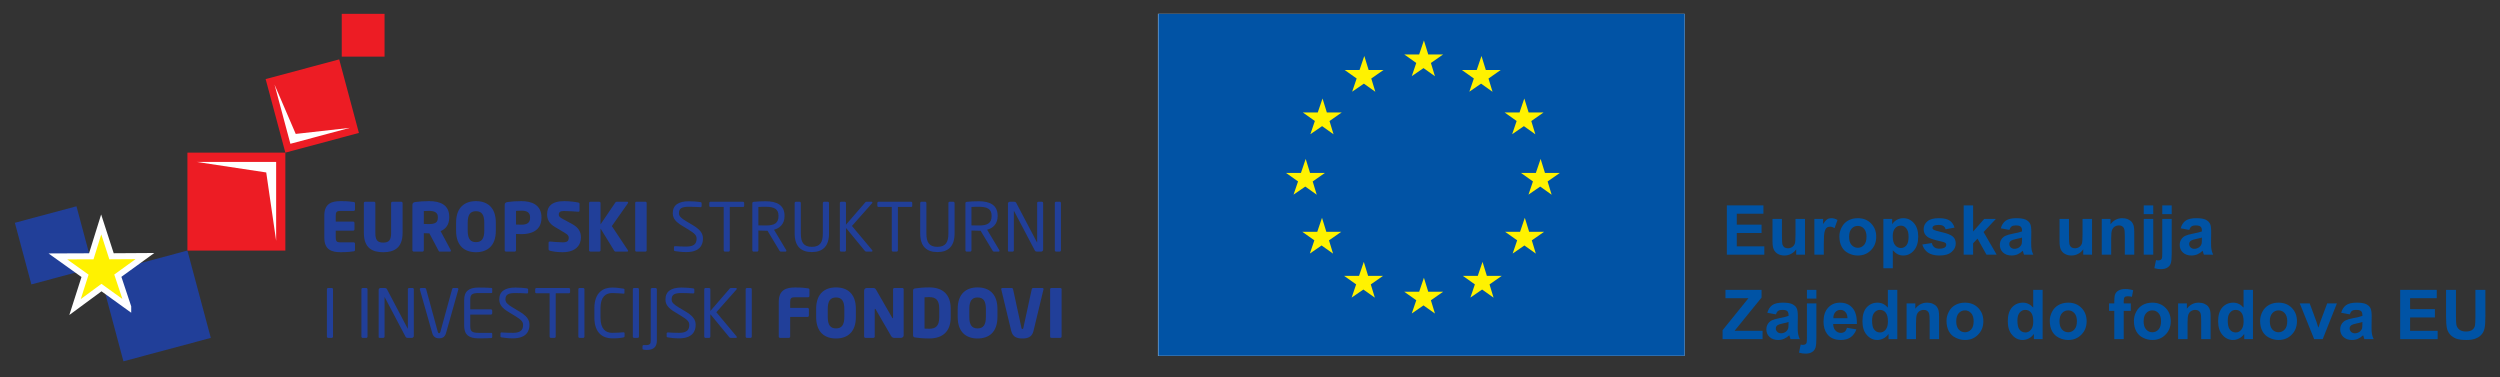 <?xml version="1.0" encoding="UTF-8" standalone="no"?><!DOCTYPE svg PUBLIC "-//W3C//DTD SVG 1.1//EN" "http://www.w3.org/Graphics/SVG/1.1/DTD/svg11.dtd"><svg width="100%" height="100%" viewBox="0 0 530 80" version="1.1" xmlns="http://www.w3.org/2000/svg" xmlns:xlink="http://www.w3.org/1999/xlink" xml:space="preserve" xmlns:serif="http://www.serif.com/" style="fill-rule:evenodd;clip-rule:evenodd;stroke-miterlimit:22.926;"><rect x="0" y="0" width="530" height="80" fill="#333333" stroke="none"/><g id="EU"><rect x="245.484" y="2.934" width="111.663" height="72.495" style="fill:#fff;"/><rect x="245.558" y="2.934" width="111.591" height="72.495" style="fill:#0153a5;"/><path d="M301.782,14.437l-2.487,1.709l0.953,-2.801l-2.552,-1.805l3.167,0l1.007,-2.968l0.917,2.968l3.16,0l-2.595,1.813l0.858,2.813l-2.428,-1.729Z" style="fill:#fff200;fill-rule:nonzero;"/><path d="M301.782,64.745l-2.487,1.71l0.953,-2.802l-2.552,-1.805l3.167,0l1.007,-2.964l0.917,2.964l3.16,0l-2.595,1.814l0.858,2.812l-2.428,-1.729Z" style="fill:#fff200;fill-rule:nonzero;"/><path d="M276.718,39.554l-2.487,1.709l0.954,-2.801l-2.55,-1.805l3.167,0l1.007,-2.966l0.916,2.966l3.16,0l-2.594,1.813l0.857,2.812l-2.43,-1.728Z" style="fill:#fff200;fill-rule:nonzero;"/><path d="M280.284,26.743l-2.486,1.71l0.952,-2.802l-2.55,-1.806l3.165,0l1.009,-2.964l0.917,2.964l3.16,0l-2.595,1.815l0.856,2.812l-2.428,-1.729Z" style="fill:#fff200;fill-rule:nonzero;"/><path d="M289.143,17.73l-2.487,1.709l0.953,-2.801l-2.552,-1.805l3.167,0l1.007,-2.968l0.917,2.968l3.16,0l-2.595,1.813l0.858,2.813l-2.428,-1.729Z" style="fill:#fff200;fill-rule:nonzero;"/><path d="M313.988,17.73l-2.487,1.709l0.954,-2.801l-2.552,-1.805l3.167,0l1.007,-2.968l0.917,2.968l3.161,0l-2.592,1.813l0.853,2.813l-2.428,-1.729Z" style="fill:#fff200;fill-rule:nonzero;"/><path d="M323.064,26.743l-2.486,1.71l0.95,-2.802l-2.548,-1.806l3.163,0l1.009,-2.964l0.92,2.964l3.158,0l-2.594,1.815l0.857,2.812l-2.429,-1.729Z" style="fill:#fff200;fill-rule:nonzero;"/><path d="M280.176,52.04l-2.487,1.711l0.955,-2.801l-2.552,-1.805l3.167,0l1.007,-2.968l0.917,2.968l3.16,0l-2.595,1.811l0.858,2.813l-2.43,-1.729Z" style="fill:#fff200;fill-rule:nonzero;"/><path d="M289.035,61.38l-2.487,1.709l0.953,-2.801l-2.55,-1.805l3.165,0l1.009,-2.966l0.917,2.966l3.159,0l-2.594,1.813l0.856,2.811l-2.428,-1.727Z" style="fill:#fff200;fill-rule:nonzero;"/><path d="M314.206,61.38l-2.485,1.709l0.952,-2.801l-2.552,-1.805l3.167,0l1.007,-2.966l0.918,2.966l3.158,0l-2.592,1.813l0.855,2.811l-2.428,-1.727Z" style="fill:#fff200;fill-rule:nonzero;"/><path d="M323.172,52.04l-2.486,1.711l0.952,-2.801l-2.552,-1.805l3.167,0l1.007,-2.968l0.921,2.968l3.157,0l-2.594,1.811l0.856,2.813l-2.428,-1.729Z" style="fill:#fff200;fill-rule:nonzero;"/><path d="M326.523,39.554l-2.487,1.709l0.949,-2.801l-2.546,-1.805l3.163,0l1.009,-2.966l0.919,2.966l3.158,0l-2.593,1.813l0.852,2.812l-2.424,-1.728Z" style="fill:#fff200;fill-rule:nonzero;"/><g transform="matrix(0.876,0,0,0.876,-15.381,-17.484)"><g transform="matrix(16.667,0,0,16.667,434.254,81.596)"><path d="M0.073,0l0,-0.716l0.531,0l0,0.121l-0.387,0l0,0.159l0.36,0l0,0.121l-0.36,0l0,0.194l0.4,0l0,0.121l-0.544,0Z" style="fill:#0053a5;fill-rule:nonzero;"/></g><g transform="matrix(16.667,0,0,16.667,445.371,81.596)"><path d="M0.413,0l0,-0.078c-0.019,0.028 -0.044,0.05 -0.074,0.066c-0.031,0.016 -0.064,0.024 -0.098,0.024c-0.035,0 -0.066,-0.008 -0.094,-0.023c-0.027,-0.016 -0.047,-0.037 -0.06,-0.065c-0.012,-0.027 -0.018,-0.066 -0.018,-0.114l0,-0.329l0.137,0l0,0.239c0,0.073 0.003,0.117 0.008,0.134c0.005,0.016 0.014,0.029 0.027,0.039c0.014,0.009 0.03,0.014 0.051,0.014c0.023,0 0.044,-0.006 0.063,-0.019c0.019,-0.013 0.031,-0.029 0.038,-0.048c0.007,-0.019 0.01,-0.066 0.01,-0.14l0,-0.219l0.138,0l0,0.519l-0.128,0Z" style="fill:#0053a5;fill-rule:nonzero;"/></g><g transform="matrix(16.667,0,0,16.667,455.551,81.596)"><path d="M0.203,0l-0.137,0l0,-0.519l0.127,0l0,0.074c0.022,-0.035 0.042,-0.058 0.059,-0.069c0.018,-0.011 0.037,-0.016 0.06,-0.016c0.031,0 0.061,0.008 0.09,0.026l-0.043,0.119c-0.023,-0.015 -0.044,-0.022 -0.064,-0.022c-0.019,0 -0.036,0.005 -0.049,0.016c-0.013,0.01 -0.024,0.029 -0.031,0.057c-0.008,0.028 -0.012,0.086 -0.012,0.174l0,0.16Z" style="fill:#0053a5;fill-rule:nonzero;"/></g><g transform="matrix(16.667,0,0,16.667,462.037,81.596)"><path d="M0.04,-0.267c0,-0.045 0.011,-0.089 0.034,-0.132c0.022,-0.043 0.054,-0.075 0.095,-0.098c0.041,-0.022 0.087,-0.033 0.138,-0.033c0.079,0 0.143,0.025 0.193,0.076c0.05,0.051 0.075,0.115 0.075,0.193c0,0.079 -0.025,0.144 -0.076,0.195c-0.05,0.052 -0.114,0.078 -0.191,0.078c-0.047,0 -0.093,-0.011 -0.136,-0.033c-0.043,-0.021 -0.076,-0.052 -0.098,-0.094c-0.023,-0.041 -0.034,-0.092 -0.034,-0.152Zm0.141,0.008c0,0.051 0.012,0.091 0.036,0.118c0.025,0.027 0.055,0.041 0.091,0.041c0.035,0 0.065,-0.014 0.09,-0.041c0.024,-0.027 0.036,-0.067 0.036,-0.119c0,-0.051 -0.012,-0.09 -0.036,-0.117c-0.025,-0.028 -0.055,-0.041 -0.09,-0.041c-0.036,0 -0.066,0.013 -0.091,0.041c-0.024,0.027 -0.036,0.066 -0.036,0.118Z" style="fill:#0053a5;fill-rule:nonzero;"/></g><g transform="matrix(16.667,0,0,16.667,472.218,81.596)"><path d="M0.068,-0.519l0.128,0l0,0.077c0.016,-0.026 0.039,-0.048 0.067,-0.064c0.029,-0.016 0.06,-0.024 0.094,-0.024c0.061,0 0.112,0.023 0.154,0.071c0.042,0.047 0.063,0.112 0.063,0.197c0,0.086 -0.021,0.154 -0.064,0.202c-0.042,0.048 -0.093,0.072 -0.154,0.072c-0.028,0 -0.054,-0.006 -0.077,-0.017c-0.024,-0.012 -0.048,-0.031 -0.074,-0.059l0,0.261l-0.137,0l0,-0.716Zm0.136,0.251c0,0.058 0.011,0.101 0.034,0.129c0.023,0.028 0.052,0.042 0.085,0.042c0.032,0 0.058,-0.013 0.079,-0.038c0.022,-0.026 0.032,-0.068 0.032,-0.126c0,-0.055 -0.011,-0.095 -0.033,-0.121c-0.021,-0.027 -0.048,-0.04 -0.081,-0.04c-0.033,0 -0.061,0.013 -0.083,0.039c-0.022,0.026 -0.033,0.064 -0.033,0.115Z" style="fill:#0053a5;fill-rule:nonzero;"/></g><g transform="matrix(16.667,0,0,16.667,482.399,81.596)"><path d="M0.023,-0.148l0.138,-0.021c0.006,0.027 0.018,0.047 0.036,0.061c0.018,0.014 0.043,0.021 0.075,0.021c0.035,0 0.062,-0.007 0.08,-0.02c0.012,-0.009 0.018,-0.021 0.018,-0.037c0,-0.01 -0.003,-0.019 -0.01,-0.025c-0.006,-0.007 -0.022,-0.013 -0.046,-0.019c-0.11,-0.024 -0.18,-0.046 -0.21,-0.066c-0.041,-0.028 -0.062,-0.067 -0.062,-0.117c0,-0.045 0.018,-0.083 0.054,-0.113c0.035,-0.031 0.09,-0.046 0.165,-0.046c0.071,0 0.123,0.011 0.158,0.034c0.034,0.024 0.058,0.058 0.071,0.103l-0.129,0.024c-0.006,-0.02 -0.016,-0.036 -0.032,-0.047c-0.015,-0.01 -0.037,-0.016 -0.066,-0.016c-0.036,0 -0.062,0.005 -0.077,0.015c-0.011,0.008 -0.016,0.017 -0.016,0.028c0,0.01 0.004,0.018 0.014,0.025c0.012,0.009 0.055,0.022 0.128,0.039c0.073,0.016 0.124,0.037 0.153,0.061c0.028,0.024 0.043,0.058 0.043,0.102c0,0.047 -0.02,0.088 -0.06,0.122c-0.039,0.035 -0.098,0.052 -0.176,0.052c-0.071,0 -0.127,-0.015 -0.168,-0.043c-0.041,-0.029 -0.068,-0.068 -0.081,-0.117Z" style="fill:#0053a5;fill-rule:nonzero;"/></g><g transform="matrix(16.667,0,0,16.667,491.668,81.596)"><path d="M0.067,0l0,-0.716l0.137,0l0,0.38l0.161,-0.183l0.169,0l-0.178,0.19l0.19,0.329l-0.148,0l-0.13,-0.233l-0.064,0.067l0,0.166l-0.137,0Z" style="fill:#0053a5;fill-rule:nonzero;"/></g><g transform="matrix(16.667,0,0,16.667,500.937,81.596)"><path d="M0.174,-0.36l-0.124,-0.023c0.014,-0.05 0.038,-0.087 0.072,-0.111c0.034,-0.024 0.085,-0.036 0.152,-0.036c0.062,0 0.107,0.007 0.137,0.021c0.03,0.015 0.051,0.033 0.063,0.056c0.013,0.022 0.019,0.063 0.019,0.122l-0.002,0.161c0,0.045 0.002,0.079 0.007,0.1c0.004,0.022 0.012,0.045 0.024,0.07l-0.135,0c-0.004,-0.009 -0.008,-0.023 -0.013,-0.041c-0.003,-0.008 -0.004,-0.013 -0.005,-0.016c-0.024,0.023 -0.049,0.04 -0.076,0.052c-0.026,0.011 -0.055,0.017 -0.085,0.017c-0.053,0 -0.095,-0.015 -0.126,-0.044c-0.031,-0.029 -0.046,-0.065 -0.046,-0.11c0,-0.029 0.007,-0.055 0.021,-0.078c0.014,-0.023 0.033,-0.04 0.058,-0.053c0.026,-0.012 0.062,-0.023 0.11,-0.032c0.064,-0.012 0.108,-0.023 0.133,-0.033l0,-0.014c0,-0.026 -0.007,-0.045 -0.02,-0.056c-0.013,-0.012 -0.037,-0.017 -0.073,-0.017c-0.025,0 -0.044,0.005 -0.057,0.014c-0.014,0.01 -0.025,0.027 -0.034,0.051Zm0.184,0.111c-0.018,0.006 -0.045,0.013 -0.084,0.021c-0.038,0.008 -0.063,0.016 -0.074,0.024c-0.018,0.013 -0.027,0.029 -0.027,0.048c0,0.019 0.007,0.036 0.021,0.05c0.015,0.014 0.033,0.021 0.055,0.021c0.025,0 0.048,-0.008 0.071,-0.024c0.016,-0.013 0.027,-0.028 0.033,-0.046c0.003,-0.012 0.005,-0.034 0.005,-0.067l0,-0.027Z" style="fill:#0053a5;fill-rule:nonzero;"/></g><g transform="matrix(16.667,0,0,16.667,514.837,81.596)"><path d="M0.413,0l0,-0.078c-0.019,0.028 -0.044,0.05 -0.074,0.066c-0.031,0.016 -0.064,0.024 -0.098,0.024c-0.035,0 -0.066,-0.008 -0.094,-0.023c-0.027,-0.016 -0.047,-0.037 -0.06,-0.065c-0.012,-0.027 -0.018,-0.066 -0.018,-0.114l0,-0.329l0.137,0l0,0.239c0,0.073 0.003,0.117 0.008,0.134c0.005,0.016 0.014,0.029 0.027,0.039c0.014,0.009 0.03,0.014 0.051,0.014c0.023,0 0.044,-0.006 0.063,-0.019c0.019,-0.013 0.031,-0.029 0.038,-0.048c0.007,-0.019 0.01,-0.066 0.01,-0.14l0,-0.219l0.138,0l0,0.519l-0.128,0Z" style="fill:#0053a5;fill-rule:nonzero;"/></g><g transform="matrix(16.667,0,0,16.667,525.017,81.596)"><path d="M0.543,0l-0.137,0l0,-0.265c0,-0.056 -0.003,-0.092 -0.009,-0.108c-0.005,-0.017 -0.015,-0.03 -0.028,-0.039c-0.013,-0.009 -0.029,-0.013 -0.048,-0.013c-0.023,0 -0.045,0.006 -0.064,0.019c-0.019,0.013 -0.031,0.031 -0.038,0.052c-0.007,0.021 -0.011,0.061 -0.011,0.119l0,0.235l-0.137,0l0,-0.519l0.127,0l0,0.077c0.045,-0.059 0.102,-0.088 0.171,-0.088c0.03,0 0.058,0.005 0.083,0.016c0.025,0.011 0.044,0.025 0.057,0.042c0.013,0.017 0.022,0.036 0.027,0.057c0.005,0.022 0.007,0.053 0.007,0.093l0,0.322Z" style="fill:#0053a5;fill-rule:nonzero;"/></g><g transform="matrix(16.667,0,0,16.667,535.198,81.596)"><path d="M0.07,-0.589l0,-0.127l0.138,0l0,0.127l-0.138,0Zm0,0.589l0,-0.519l0.138,0l0,0.519l-0.138,0Zm0.269,-0.589l0,-0.127l0.137,0l0,0.127l-0.137,0Zm0.137,0.07l0,0.503c0,0.066 -0.004,0.113 -0.013,0.14c-0.008,0.027 -0.025,0.048 -0.05,0.063c-0.024,0.016 -0.056,0.023 -0.094,0.023c-0.013,0 -0.028,-0.001 -0.044,-0.003c-0.016,-0.003 -0.033,-0.006 -0.051,-0.011l0.024,-0.117c0.007,0.001 0.013,0.002 0.018,0.003c0.006,0.001 0.011,0.001 0.016,0.001c0.014,0 0.026,-0.003 0.035,-0.009c0.009,-0.006 0.015,-0.013 0.017,-0.022c0.003,-0.008 0.005,-0.034 0.005,-0.076l0,-0.495l0.137,0Z" style="fill:#0053a5;fill-rule:nonzero;"/></g><g transform="matrix(16.667,0,0,16.667,544.467,81.596)"><path d="M0.174,-0.36l-0.124,-0.023c0.014,-0.05 0.038,-0.087 0.072,-0.111c0.034,-0.024 0.085,-0.036 0.152,-0.036c0.062,0 0.107,0.007 0.137,0.021c0.03,0.015 0.051,0.033 0.063,0.056c0.013,0.022 0.019,0.063 0.019,0.122l-0.002,0.161c0,0.045 0.002,0.079 0.007,0.1c0.004,0.022 0.012,0.045 0.024,0.07l-0.135,0c-0.004,-0.009 -0.008,-0.023 -0.013,-0.041c-0.003,-0.008 -0.004,-0.013 -0.005,-0.016c-0.024,0.023 -0.049,0.04 -0.076,0.052c-0.026,0.011 -0.055,0.017 -0.085,0.017c-0.053,0 -0.095,-0.015 -0.126,-0.044c-0.031,-0.029 -0.046,-0.065 -0.046,-0.11c0,-0.029 0.007,-0.055 0.021,-0.078c0.014,-0.023 0.033,-0.04 0.058,-0.053c0.026,-0.012 0.062,-0.023 0.11,-0.032c0.064,-0.012 0.108,-0.023 0.133,-0.033l0,-0.014c0,-0.026 -0.007,-0.045 -0.02,-0.056c-0.013,-0.012 -0.037,-0.017 -0.073,-0.017c-0.025,0 -0.044,0.005 -0.057,0.014c-0.014,0.01 -0.025,0.027 -0.034,0.051Zm0.184,0.111c-0.018,0.006 -0.045,0.013 -0.084,0.021c-0.038,0.008 -0.063,0.016 -0.074,0.024c-0.018,0.013 -0.027,0.029 -0.027,0.048c0,0.019 0.007,0.036 0.021,0.05c0.015,0.014 0.033,0.021 0.055,0.021c0.025,0 0.048,-0.008 0.071,-0.024c0.016,-0.013 0.027,-0.028 0.033,-0.046c0.003,-0.012 0.005,-0.034 0.005,-0.067l0,-0.027Z" style="fill:#0053a5;fill-rule:nonzero;"/></g><g transform="matrix(16.667,0,0,16.667,434.254,102.038)"><path d="M0.011,0l0,-0.13l0.376,-0.465l-0.334,0l0,-0.121l0.524,0l0,0.112l-0.392,0.483l0.407,0l0,0.121l-0.581,0Z" style="fill:#0053a5;fill-rule:nonzero;"/></g><g transform="matrix(16.667,0,0,16.667,444.435,102.038)"><path d="M0.174,-0.36l-0.124,-0.023c0.014,-0.05 0.038,-0.087 0.072,-0.111c0.034,-0.024 0.085,-0.036 0.152,-0.036c0.062,0 0.107,0.007 0.137,0.021c0.03,0.015 0.051,0.033 0.063,0.056c0.013,0.022 0.019,0.063 0.019,0.122l-0.002,0.161c0,0.045 0.002,0.079 0.007,0.1c0.004,0.022 0.012,0.045 0.024,0.07l-0.135,0c-0.004,-0.009 -0.008,-0.023 -0.013,-0.041c-0.003,-0.008 -0.004,-0.013 -0.005,-0.016c-0.024,0.023 -0.049,0.04 -0.076,0.052c-0.026,0.011 -0.055,0.017 -0.085,0.017c-0.053,0 -0.095,-0.015 -0.126,-0.044c-0.031,-0.029 -0.046,-0.065 -0.046,-0.11c0,-0.029 0.007,-0.055 0.021,-0.078c0.014,-0.023 0.033,-0.04 0.058,-0.053c0.026,-0.012 0.062,-0.023 0.11,-0.032c0.064,-0.012 0.108,-0.023 0.133,-0.033l0,-0.014c0,-0.026 -0.007,-0.045 -0.02,-0.056c-0.013,-0.012 -0.037,-0.017 -0.073,-0.017c-0.025,0 -0.044,0.005 -0.057,0.014c-0.014,0.01 -0.025,0.027 -0.034,0.051Zm0.184,0.111c-0.018,0.006 -0.045,0.013 -0.084,0.021c-0.038,0.008 -0.063,0.016 -0.074,0.024c-0.018,0.013 -0.027,0.029 -0.027,0.048c0,0.019 0.007,0.036 0.021,0.05c0.015,0.014 0.033,0.021 0.055,0.021c0.025,0 0.048,-0.008 0.071,-0.024c0.016,-0.013 0.027,-0.028 0.033,-0.046c0.003,-0.012 0.005,-0.034 0.005,-0.067l0,-0.027Z" style="fill:#0053a5;fill-rule:nonzero;"/></g><g transform="matrix(16.667,0,0,16.667,453.704,102.038)"><path d="M0.069,-0.589l0,-0.127l0.137,0l0,0.127l-0.137,0Zm0.137,0.07l0,0.503c0,0.066 -0.004,0.113 -0.013,0.14c-0.009,0.027 -0.025,0.048 -0.05,0.063c-0.024,0.016 -0.056,0.023 -0.094,0.023c-0.013,0 -0.028,-0.001 -0.044,-0.003c-0.016,-0.003 -0.033,-0.006 -0.051,-0.011l0.024,-0.117c0.007,0.001 0.013,0.002 0.018,0.003c0.006,0.001 0.011,0.001 0.016,0.001c0.014,0 0.026,-0.003 0.035,-0.009c0.009,-0.006 0.015,-0.013 0.017,-0.022c0.003,-0.008 0.005,-0.034 0.005,-0.076l0,-0.495l0.137,0Z" style="fill:#0053a5;fill-rule:nonzero;"/></g><g transform="matrix(16.667,0,0,16.667,458.335,102.038)"><path d="M0.372,-0.165l0.137,0.023c-0.018,0.05 -0.046,0.088 -0.083,0.114c-0.038,0.027 -0.086,0.04 -0.143,0.04c-0.09,0 -0.157,-0.03 -0.2,-0.089c-0.034,-0.047 -0.051,-0.106 -0.051,-0.178c0,-0.086 0.022,-0.154 0.067,-0.202c0.045,-0.049 0.102,-0.073 0.171,-0.073c0.077,0 0.138,0.025 0.182,0.076c0.045,0.051 0.066,0.129 0.064,0.234l-0.344,0c0.001,0.041 0.012,0.073 0.034,0.095c0.021,0.023 0.047,0.034 0.079,0.034c0.021,0 0.039,-0.006 0.054,-0.017c0.015,-0.012 0.026,-0.031 0.033,-0.057Zm0.008,-0.139c-0.001,-0.039 -0.011,-0.07 -0.031,-0.09c-0.019,-0.021 -0.043,-0.031 -0.071,-0.031c-0.03,0 -0.055,0.011 -0.074,0.032c-0.02,0.022 -0.03,0.052 -0.029,0.089l0.205,0Z" style="fill:#0053a5;fill-rule:nonzero;"/></g><g transform="matrix(16.667,0,0,16.667,467.604,102.038)"><path d="M0.547,0l-0.127,0l0,-0.076c-0.021,0.029 -0.046,0.052 -0.075,0.066c-0.029,0.014 -0.058,0.022 -0.087,0.022c-0.06,0 -0.111,-0.024 -0.153,-0.072c-0.043,-0.048 -0.064,-0.115 -0.064,-0.201c0,-0.088 0.021,-0.155 0.062,-0.201c0.041,-0.045 0.094,-0.068 0.157,-0.068c0.058,0 0.108,0.024 0.15,0.072l0,-0.258l0.137,0l0,0.716Zm-0.366,-0.271c0,0.056 0.008,0.096 0.023,0.121c0.022,0.035 0.053,0.053 0.093,0.053c0.031,0 0.058,-0.013 0.08,-0.04c0.023,-0.027 0.034,-0.067 0.034,-0.12c0,-0.06 -0.011,-0.103 -0.033,-0.129c-0.021,-0.026 -0.049,-0.039 -0.082,-0.039c-0.033,0 -0.06,0.013 -0.082,0.039c-0.022,0.025 -0.033,0.064 -0.033,0.115Z" style="fill:#0053a5;fill-rule:nonzero;"/></g><g transform="matrix(16.667,0,0,16.667,477.784,102.038)"><path d="M0.543,0l-0.137,0l0,-0.265c0,-0.056 -0.003,-0.092 -0.009,-0.108c-0.005,-0.017 -0.015,-0.03 -0.028,-0.039c-0.013,-0.009 -0.029,-0.013 -0.048,-0.013c-0.023,0 -0.045,0.006 -0.064,0.019c-0.019,0.013 -0.031,0.031 -0.038,0.052c-0.007,0.021 -0.011,0.061 -0.011,0.119l0,0.235l-0.137,0l0,-0.519l0.127,0l0,0.077c0.045,-0.059 0.102,-0.088 0.171,-0.088c0.03,0 0.058,0.005 0.083,0.016c0.025,0.011 0.044,0.025 0.057,0.042c0.013,0.017 0.022,0.036 0.027,0.057c0.005,0.022 0.007,0.053 0.007,0.093l0,0.322Z" style="fill:#0053a5;fill-rule:nonzero;"/></g><g transform="matrix(16.667,0,0,16.667,487.965,102.038)"><path d="M0.04,-0.267c0,-0.045 0.011,-0.089 0.034,-0.132c0.022,-0.043 0.054,-0.075 0.095,-0.098c0.041,-0.022 0.087,-0.033 0.138,-0.033c0.079,0 0.143,0.025 0.193,0.076c0.05,0.051 0.075,0.115 0.075,0.193c0,0.079 -0.025,0.144 -0.076,0.195c-0.05,0.052 -0.114,0.078 -0.191,0.078c-0.047,0 -0.093,-0.011 -0.136,-0.033c-0.043,-0.021 -0.076,-0.052 -0.098,-0.094c-0.023,-0.041 -0.034,-0.092 -0.034,-0.152Zm0.141,0.008c0,0.051 0.012,0.091 0.036,0.118c0.025,0.027 0.055,0.041 0.091,0.041c0.035,0 0.065,-0.014 0.09,-0.041c0.024,-0.027 0.036,-0.067 0.036,-0.119c0,-0.051 -0.012,-0.09 -0.036,-0.117c-0.025,-0.028 -0.055,-0.041 -0.09,-0.041c-0.036,0 -0.066,0.013 -0.091,0.041c-0.024,0.027 -0.036,0.066 -0.036,0.118Z" style="fill:#0053a5;fill-rule:nonzero;"/></g><g transform="matrix(16.667,0,0,16.667,502.776,102.038)"><path d="M0.547,0l-0.127,0l0,-0.076c-0.021,0.029 -0.046,0.052 -0.075,0.066c-0.029,0.014 -0.058,0.022 -0.087,0.022c-0.06,0 -0.111,-0.024 -0.153,-0.072c-0.043,-0.048 -0.064,-0.115 -0.064,-0.201c0,-0.088 0.021,-0.155 0.062,-0.201c0.041,-0.045 0.094,-0.068 0.157,-0.068c0.058,0 0.108,0.024 0.15,0.072l0,-0.258l0.137,0l0,0.716Zm-0.366,-0.271c0,0.056 0.008,0.096 0.023,0.121c0.022,0.035 0.053,0.053 0.093,0.053c0.031,0 0.058,-0.013 0.08,-0.04c0.023,-0.027 0.034,-0.067 0.034,-0.12c0,-0.06 -0.011,-0.103 -0.033,-0.129c-0.021,-0.026 -0.049,-0.039 -0.082,-0.039c-0.033,0 -0.06,0.013 -0.082,0.039c-0.022,0.025 -0.033,0.064 -0.033,0.115Z" style="fill:#0053a5;fill-rule:nonzero;"/></g><g transform="matrix(16.667,0,0,16.667,512.957,102.038)"><path d="M0.04,-0.267c0,-0.045 0.011,-0.089 0.034,-0.132c0.022,-0.043 0.054,-0.075 0.095,-0.098c0.041,-0.022 0.087,-0.033 0.138,-0.033c0.079,0 0.143,0.025 0.193,0.076c0.05,0.051 0.075,0.115 0.075,0.193c0,0.079 -0.025,0.144 -0.076,0.195c-0.05,0.052 -0.114,0.078 -0.191,0.078c-0.047,0 -0.093,-0.011 -0.136,-0.033c-0.043,-0.021 -0.076,-0.052 -0.098,-0.094c-0.023,-0.041 -0.034,-0.092 -0.034,-0.152Zm0.141,0.008c0,0.051 0.012,0.091 0.036,0.118c0.025,0.027 0.055,0.041 0.091,0.041c0.035,0 0.065,-0.014 0.09,-0.041c0.024,-0.027 0.036,-0.067 0.036,-0.119c0,-0.051 -0.012,-0.09 -0.036,-0.117c-0.025,-0.028 -0.055,-0.041 -0.09,-0.041c-0.036,0 -0.066,0.013 -0.091,0.041c-0.024,0.027 -0.036,0.066 -0.036,0.118Z" style="fill:#0053a5;fill-rule:nonzero;"/></g><g transform="matrix(16.667,0,0,16.667,527.768,102.038)"><path d="M0.012,-0.519l0.076,0l0,-0.039c0,-0.043 0.005,-0.076 0.014,-0.097c0.009,-0.022 0.026,-0.039 0.051,-0.053c0.025,-0.013 0.056,-0.02 0.095,-0.02c0.039,0 0.077,0.006 0.114,0.018l-0.018,0.095c-0.022,-0.005 -0.043,-0.008 -0.063,-0.008c-0.02,0 -0.034,0.005 -0.043,0.014c-0.009,0.01 -0.013,0.027 -0.013,0.054l0,0.036l0.103,0l0,0.108l-0.103,0l0,0.411l-0.137,0l0,-0.411l-0.076,0l0,-0.108Z" style="fill:#0053a5;fill-rule:nonzero;"/></g><g transform="matrix(16.667,0,0,16.667,533.318,102.038)"><path d="M0.04,-0.267c0,-0.045 0.011,-0.089 0.034,-0.132c0.022,-0.043 0.054,-0.075 0.095,-0.098c0.041,-0.022 0.087,-0.033 0.138,-0.033c0.079,0 0.143,0.025 0.193,0.076c0.05,0.051 0.075,0.115 0.075,0.193c0,0.079 -0.025,0.144 -0.076,0.195c-0.05,0.052 -0.114,0.078 -0.191,0.078c-0.047,0 -0.093,-0.011 -0.136,-0.033c-0.043,-0.021 -0.076,-0.052 -0.098,-0.094c-0.023,-0.041 -0.034,-0.092 -0.034,-0.152Zm0.141,0.008c0,0.051 0.012,0.091 0.036,0.118c0.025,0.027 0.055,0.041 0.091,0.041c0.035,0 0.065,-0.014 0.09,-0.041c0.024,-0.027 0.036,-0.067 0.036,-0.119c0,-0.051 -0.012,-0.09 -0.036,-0.117c-0.025,-0.028 -0.055,-0.041 -0.09,-0.041c-0.036,0 -0.066,0.013 -0.091,0.041c-0.024,0.027 -0.036,0.066 -0.036,0.118Z" style="fill:#0053a5;fill-rule:nonzero;"/></g><g transform="matrix(16.667,0,0,16.667,543.499,102.038)"><path d="M0.543,0l-0.137,0l0,-0.265c0,-0.056 -0.003,-0.092 -0.009,-0.108c-0.005,-0.017 -0.015,-0.03 -0.028,-0.039c-0.013,-0.009 -0.029,-0.013 -0.048,-0.013c-0.023,0 -0.045,0.006 -0.064,0.019c-0.019,0.013 -0.031,0.031 -0.038,0.052c-0.007,0.021 -0.011,0.061 -0.011,0.119l0,0.235l-0.137,0l0,-0.519l0.127,0l0,0.077c0.045,-0.059 0.102,-0.088 0.171,-0.088c0.03,0 0.058,0.005 0.083,0.016c0.025,0.011 0.044,0.025 0.057,0.042c0.013,0.017 0.022,0.036 0.027,0.057c0.005,0.022 0.007,0.053 0.007,0.093l0,0.322Z" style="fill:#0053a5;fill-rule:nonzero;"/></g><g transform="matrix(16.667,0,0,16.667,553.68,102.038)"><path d="M0.547,0l-0.127,0l0,-0.076c-0.021,0.029 -0.046,0.052 -0.075,0.066c-0.029,0.014 -0.058,0.022 -0.087,0.022c-0.06,0 -0.111,-0.024 -0.153,-0.072c-0.043,-0.048 -0.064,-0.115 -0.064,-0.201c0,-0.088 0.021,-0.155 0.062,-0.201c0.041,-0.045 0.094,-0.068 0.157,-0.068c0.058,0 0.108,0.024 0.15,0.072l0,-0.258l0.137,0l0,0.716Zm-0.366,-0.271c0,0.056 0.008,0.096 0.023,0.121c0.022,0.035 0.053,0.053 0.093,0.053c0.031,0 0.058,-0.013 0.08,-0.04c0.023,-0.027 0.034,-0.067 0.034,-0.12c0,-0.06 -0.011,-0.103 -0.033,-0.129c-0.021,-0.026 -0.049,-0.039 -0.082,-0.039c-0.033,0 -0.06,0.013 -0.082,0.039c-0.022,0.025 -0.033,0.064 -0.033,0.115Z" style="fill:#0053a5;fill-rule:nonzero;"/></g><g transform="matrix(16.667,0,0,16.667,563.86,102.038)"><path d="M0.04,-0.267c0,-0.045 0.011,-0.089 0.034,-0.132c0.022,-0.043 0.054,-0.075 0.095,-0.098c0.041,-0.022 0.087,-0.033 0.138,-0.033c0.079,0 0.143,0.025 0.193,0.076c0.05,0.051 0.075,0.115 0.075,0.193c0,0.079 -0.025,0.144 -0.076,0.195c-0.05,0.052 -0.114,0.078 -0.191,0.078c-0.047,0 -0.093,-0.011 -0.136,-0.033c-0.043,-0.021 -0.076,-0.052 -0.098,-0.094c-0.023,-0.041 -0.034,-0.092 -0.034,-0.152Zm0.141,0.008c0,0.051 0.012,0.091 0.036,0.118c0.025,0.027 0.055,0.041 0.091,0.041c0.035,0 0.065,-0.014 0.09,-0.041c0.024,-0.027 0.036,-0.067 0.036,-0.119c0,-0.051 -0.012,-0.09 -0.036,-0.117c-0.025,-0.028 -0.055,-0.041 -0.09,-0.041c-0.036,0 -0.066,0.013 -0.091,0.041c-0.024,0.027 -0.036,0.066 -0.036,0.118Z" style="fill:#0053a5;fill-rule:nonzero;"/></g><g transform="matrix(16.667,0,0,16.667,574.041,102.038)"><path d="M0.214,0l-0.209,-0.519l0.144,0l0.098,0.265l0.028,0.088c0.008,-0.022 0.013,-0.037 0.015,-0.044c0.004,-0.015 0.009,-0.029 0.014,-0.044l0.099,-0.265l0.141,0l-0.206,0.519l-0.124,0Z" style="fill:#0053a5;fill-rule:nonzero;"/></g><g transform="matrix(16.667,0,0,16.667,583.31,102.038)"><path d="M0.174,-0.36l-0.124,-0.023c0.014,-0.05 0.038,-0.087 0.072,-0.111c0.034,-0.024 0.085,-0.036 0.152,-0.036c0.062,0 0.107,0.007 0.137,0.021c0.03,0.015 0.051,0.033 0.063,0.056c0.013,0.022 0.019,0.063 0.019,0.122l-0.002,0.161c0,0.045 0.002,0.079 0.007,0.1c0.004,0.022 0.012,0.045 0.024,0.07l-0.135,0c-0.004,-0.009 -0.008,-0.023 -0.013,-0.041c-0.003,-0.008 -0.004,-0.013 -0.005,-0.016c-0.024,0.023 -0.049,0.04 -0.076,0.052c-0.026,0.011 -0.055,0.017 -0.085,0.017c-0.053,0 -0.095,-0.015 -0.126,-0.044c-0.031,-0.029 -0.046,-0.065 -0.046,-0.11c0,-0.029 0.007,-0.055 0.021,-0.078c0.014,-0.023 0.033,-0.04 0.058,-0.053c0.026,-0.012 0.062,-0.023 0.11,-0.032c0.064,-0.012 0.108,-0.023 0.133,-0.033l0,-0.014c0,-0.026 -0.007,-0.045 -0.02,-0.056c-0.013,-0.012 -0.037,-0.017 -0.073,-0.017c-0.025,0 -0.044,0.005 -0.057,0.014c-0.014,0.01 -0.025,0.027 -0.034,0.051Zm0.184,0.111c-0.018,0.006 -0.045,0.013 -0.084,0.021c-0.038,0.008 -0.063,0.016 -0.074,0.024c-0.018,0.013 -0.027,0.029 -0.027,0.048c0,0.019 0.007,0.036 0.021,0.05c0.015,0.014 0.033,0.021 0.055,0.021c0.025,0 0.048,-0.008 0.071,-0.024c0.016,-0.013 0.027,-0.028 0.033,-0.046c0.003,-0.012 0.005,-0.034 0.005,-0.067l0,-0.027Z" style="fill:#0053a5;fill-rule:nonzero;"/></g><g transform="matrix(16.667,0,0,16.667,597.21,102.038)"><path d="M0.073,0l0,-0.716l0.531,0l0,0.121l-0.387,0l0,0.159l0.36,0l0,0.121l-0.36,0l0,0.194l0.4,0l0,0.121l-0.544,0Z" style="fill:#0053a5;fill-rule:nonzero;"/></g><g transform="matrix(16.667,0,0,16.667,608.326,102.038)"><path d="M0.072,-0.716l0.144,0l0,0.388c0,0.061 0.002,0.101 0.006,0.12c0.006,0.029 0.021,0.052 0.044,0.07c0.023,0.018 0.055,0.027 0.095,0.027c0.041,0 0.072,-0.009 0.093,-0.025c0.021,-0.017 0.033,-0.038 0.038,-0.062c0.004,-0.025 0.006,-0.065 0.006,-0.122l0,-0.396l0.145,0l0,0.376c0,0.086 -0.004,0.147 -0.012,0.182c-0.008,0.036 -0.022,0.066 -0.043,0.09c-0.021,0.025 -0.049,0.044 -0.085,0.058c-0.035,0.015 -0.081,0.022 -0.137,0.022c-0.069,0 -0.12,-0.008 -0.156,-0.023c-0.035,-0.016 -0.063,-0.037 -0.084,-0.062c-0.02,-0.025 -0.034,-0.052 -0.04,-0.079c-0.01,-0.041 -0.014,-0.102 -0.014,-0.182l0,-0.382Z" style="fill:#0053a5;fill-rule:nonzero;"/></g></g></g><g id="Strukkturni-Fondovi" serif:id="Strukkturni Fondovi"><path d="M39.73,53.115l-18.521,4.962l4.961,18.519l18.521,-4.962l-4.961,-18.519Z" style="fill:#213f99;"/><path d="M16.212,43.73l-13.061,3.5l3.5,13.062l13.061,-3.5l-3.5,-13.062Z" style="fill:#213f99;"/><path d="M18.028,58.476l-5.756,-4.115l7.081,-0.028l2.103,-6.754l2.186,6.751l7.083,-0.044l-5.745,4.159l2.196,6.604l-5.665,-4.084l-5.602,4.129l2.119,-6.618Z" style="fill:#fff200;fill-rule:nonzero;"/><path d="M27.176,65.049l-5.664,-4.083l-5.602,4.128l2.118,-6.618l-5.757,-4.115l7.082,-0.028l2.103,-6.753l2.186,6.75l7.083,-0.044l-5.745,4.16l2.196,6.603Z" style="fill:none;fill-rule:nonzero;stroke:#fff;stroke-width:1.28px;"/><rect x="72.453" y="2.934" width="9.072" height="9.073" style="fill:#ed1c24;"/><rect x="39.732" y="32.36" width="20.763" height="20.763" style="fill:#ed1c24;"/><path d="M56.442,36.561l-14.707,-2.225l16.808,0l0,16.715l-2.101,-14.49Z" style="fill:#fff;fill-rule:nonzero;"/><path d="M71.91,12.587l-15.595,4.179l4.18,15.595l15.594,-4.179l-4.179,-15.595Z" style="fill:#ed1c24;"/><path d="M58.198,17.929l4.495,10.462l11.494,-1.289l-12.625,3.382l-3.364,-12.555Z" style="fill:#fff;fill-rule:nonzero;"/><path d="M75.26,52.984l0,-1.323c0,-0.157 -0.128,-0.285 -0.284,-0.285l-2.888,0c-0.669,0 -0.911,-0.228 -0.911,-0.968l0,-1.508l3.685,0c0.156,0 0.285,-0.128 0.285,-0.284l0,-1.353c0,-0.156 -0.129,-0.284 -0.285,-0.284l-3.685,0l0,-1.295c0,-0.739 0.242,-0.967 0.911,-0.967l2.888,0c0.156,0 0.284,-0.128 0.284,-0.285l0,-1.323c0,-0.186 -0.084,-0.256 -0.284,-0.284c-0.498,-0.072 -1.209,-0.186 -2.746,-0.186c-1.836,0 -3.472,0.456 -3.472,3.045l0,4.724c0,2.59 1.622,3.06 3.457,3.06c1.537,0 2.263,-0.114 2.761,-0.185c0.2,-0.029 0.284,-0.114 0.284,-0.299" style="fill:#213f99;fill-rule:nonzero;"/><path d="M85.35,49.37l0,-6.333c0,-0.156 -0.142,-0.27 -0.298,-0.27l-1.851,0c-0.156,0 -0.285,0.114 -0.285,0.27l0,6.333c0,1.452 -0.398,2.063 -1.678,2.063c-1.281,0 -1.666,-0.611 -1.666,-2.063l0,-6.333c0,-0.156 -0.127,-0.27 -0.284,-0.27l-1.865,0c-0.156,0 -0.284,0.114 -0.284,0.27l0,6.333c0,3.244 1.836,4.098 4.099,4.098c2.262,0 4.112,-0.854 4.112,-4.098" style="fill:#213f99;fill-rule:nonzero;"/><path d="M95.596,53.169c0,-0.043 -0.014,-0.099 -0.043,-0.157l-2.149,-4.012c1.039,-0.413 1.835,-1.338 1.835,-2.846l0,-0.185c0,-2.519 -1.863,-3.33 -4.282,-3.33c-1.024,0 -2.234,0.086 -2.888,0.185c-0.442,0.072 -0.641,0.2 -0.641,0.684l0,9.547c0,0.157 0.128,0.285 0.285,0.285l1.849,0c0.157,0 0.285,-0.128 0.285,-0.285l0,-3.614c0.27,0 0.712,0.028 1.01,0.028l0.157,-0.014l1.907,3.6c0.07,0.143 0.128,0.285 0.285,0.285l2.176,0c0.157,0 0.214,-0.071 0.214,-0.171m-2.775,-7.015c0,0.967 -0.47,1.352 -1.964,1.352c-0.156,0 -0.854,-0.015 -1.01,-0.028l0,-2.733c0.17,-0.014 0.91,-0.042 1.11,-0.042c1.195,0 1.864,0.398 1.864,1.266l0,0.185Z" style="fill:#213f99;fill-rule:nonzero;"/><path d="M105.116,48.9l0,-1.693c0,-3.301 -1.864,-4.567 -4.212,-4.567c-2.348,0 -4.212,1.266 -4.212,4.567l0,1.693c0,3.302 1.864,4.568 4.212,4.568c2.348,0 4.212,-1.266 4.212,-4.568m-2.448,0c0,1.708 -0.569,2.434 -1.764,2.434c-1.195,0 -1.751,-0.726 -1.751,-2.434l0,-1.693c0,-1.708 0.556,-2.433 1.751,-2.433c1.195,0 1.764,0.725 1.764,2.433l0,1.693Z" style="fill:#213f99;fill-rule:nonzero;"/><path d="M114.792,46.197l0,-0.128c0,-2.676 -2.12,-3.43 -4.268,-3.43c-1.025,0 -2.164,0.072 -2.889,0.186c-0.442,0.07 -0.64,0.198 -0.64,0.682l0,9.562c0,0.157 0.128,0.271 0.284,0.271l1.835,0c0.157,0 0.285,-0.128 0.285,-0.284l0,-3.458c0.356,0.014 0.811,0.042 1.153,0.042c2.12,0 4.24,-0.782 4.24,-3.443m-2.418,0c0,0.967 -0.555,1.437 -1.822,1.437c-0.156,0 -0.996,-0.015 -1.153,-0.029l0,-2.903c0.172,-0.014 0.954,-0.042 1.153,-0.042c1.195,0 1.822,0.398 1.822,1.409l0,0.128Z" style="fill:#213f99;fill-rule:nonzero;"/><path d="M123.16,50.352c0,-1.153 -0.441,-2.092 -1.921,-2.889l-1.822,-0.982c-0.768,-0.412 -0.953,-0.597 -0.953,-0.996c0,-0.512 0.299,-0.754 1.109,-0.754c0.969,0 2.619,0.128 3.017,0.157l0.03,0c0.184,0 0.241,-0.114 0.241,-0.243l0,-1.437c0,-0.156 -0.099,-0.228 -0.213,-0.256c-0.541,-0.142 -1.978,-0.312 -3.017,-0.312c-2.761,0 -3.643,1.209 -3.643,2.774c0,1.039 0.356,1.936 1.679,2.718l1.964,1.167c0.74,0.441 0.939,0.669 0.939,1.081c0,0.683 -0.284,0.997 -1.266,0.997c-0.556,0 -2.12,-0.115 -2.703,-0.172l-0.044,0c-0.142,0 -0.257,0.072 -0.257,0.271l0,1.394c0,0.157 0.143,0.242 0.286,0.285c0.725,0.185 1.565,0.313 2.689,0.313c2.888,0 3.885,-1.608 3.885,-3.116" style="fill:#213f99;fill-rule:nonzero;"/><path d="M133.164,42.924c0,-0.085 -0.071,-0.156 -0.228,-0.156l-2.176,0c-0.157,0 -0.243,0.056 -0.314,0.17l-3.131,4.624l0,-4.524c0,-0.157 -0.128,-0.27 -0.284,-0.27l-1.864,0c-0.156,0 -0.285,0.113 -0.285,0.27l0,10.017c0,0.156 0.129,0.285 0.285,0.285l1.864,0c0.156,0 0.284,-0.129 0.284,-0.285l0,-4.61l2.889,4.696c0.071,0.114 0.143,0.199 0.313,0.199l2.448,0c0.128,0 0.199,-0.057 0.199,-0.143c0,-0.042 -0.014,-0.099 -0.057,-0.156l-3.4,-5.108l3.386,-4.81c0.043,-0.071 0.071,-0.143 0.071,-0.199" style="fill:#213f99;fill-rule:nonzero;"/><path d="M137.092,53.055l0,-10.017c0,-0.157 -0.114,-0.27 -0.27,-0.27l-1.907,0c-0.157,0 -0.257,0.113 -0.257,0.27l0,10.017c0,0.157 0.1,0.285 0.257,0.285l1.907,0c0.156,0 0.27,-0.128 0.27,-0.285" style="fill:#213f99;fill-rule:nonzero;"/><path d="M149.031,50.593c0,-1.138 -0.584,-1.921 -2.234,-2.903l-1.309,-0.782c-1.082,-0.655 -1.551,-1.053 -1.551,-1.722c0,-1.039 0.626,-1.351 2.092,-1.351c0.825,0 1.821,0.042 2.447,0.085l0.029,0c0.142,0 0.241,-0.085 0.241,-0.227l0,-0.613c0,-0.142 -0.099,-0.213 -0.241,-0.242c-0.542,-0.085 -1.637,-0.17 -2.476,-0.17c-2.163,0 -3.401,0.797 -3.401,2.518c0,1.139 0.654,1.864 1.964,2.661l1.379,0.84c1.295,0.797 1.708,1.195 1.708,1.906c0,0.996 -0.455,1.679 -2.162,1.679c-0.655,0 -1.694,-0.028 -2.349,-0.085l-0.042,0c-0.128,0 -0.242,0.071 -0.242,0.228l0,0.569c0,0.157 0.028,0.213 0.271,0.257c0.626,0.099 1.365,0.198 2.362,0.198c2.802,0 3.514,-1.479 3.514,-2.846" style="fill:#213f99;fill-rule:nonzero;"/><path d="M157.762,43.65l0,-0.626c0,-0.157 -0.114,-0.256 -0.271,-0.256l-6.843,0c-0.157,0 -0.285,0.113 -0.285,0.256l0,0.626c0,0.156 0.128,0.227 0.285,0.227l2.774,0l0,9.178c0,0.157 0.114,0.285 0.256,0.285l0.783,0c0.156,0 0.256,-0.143 0.256,-0.285l0,-9.178l2.774,0c0.157,0 0.271,-0.085 0.271,-0.227" style="fill:#213f99;fill-rule:nonzero;"/><path d="M166.72,53.155c0,-0.043 -0.014,-0.086 -0.042,-0.128l-2.59,-4.326c1.295,-0.342 2.234,-1.281 2.234,-2.874l0,-0.1c0,-2.305 -1.736,-3.059 -3.984,-3.059c-0.825,0 -1.893,0.043 -2.504,0.114c-0.256,0.028 -0.342,0.113 -0.342,0.312l0,9.961c0,0.156 0.113,0.285 0.256,0.285l0.769,0c0.156,0 0.256,-0.143 0.256,-0.285l0,-4.184c0.754,0.029 1.095,0.043 1.565,0.043l0.37,0l2.546,4.241c0.115,0.185 0.2,0.185 0.371,0.185l0.911,0c0.113,0 0.184,-0.085 0.184,-0.185m-1.678,-7.328c0,1.537 -0.954,1.978 -2.704,1.978c-0.328,0 -0.939,-0.015 -1.565,-0.028l0,-3.9c0.341,-0.042 1.124,-0.042 1.565,-0.042c1.779,0 2.704,0.469 2.704,1.892l0,0.1Z" style="fill:#213f99;fill-rule:nonzero;"/><path d="M175.751,49.498l0,-6.46c0,-0.157 -0.128,-0.27 -0.271,-0.27l-0.768,0c-0.157,0 -0.27,0.128 -0.27,0.27l0,6.46c0,1.85 -0.57,2.832 -2.334,2.832c-1.765,0 -2.334,-0.996 -2.334,-2.832l0,-6.46c0,-0.157 -0.128,-0.27 -0.27,-0.27l-0.769,0c-0.156,0 -0.27,0.128 -0.27,0.27l0,6.46c0,2.718 1.338,3.941 3.643,3.941c2.305,0 3.643,-1.223 3.643,-3.941" style="fill:#213f99;fill-rule:nonzero;"/><path d="M184.966,53.198c0,-0.057 -0.029,-0.128 -0.072,-0.171l-4.283,-5.123l4.283,-4.838c0.043,-0.042 0.057,-0.1 0.057,-0.142c0,-0.086 -0.057,-0.156 -0.199,-0.156l-1.025,0c-0.142,0 -0.198,0.042 -0.284,0.128l-4.098,4.738l0,-4.596c0,-0.157 -0.128,-0.27 -0.27,-0.27l-0.755,0c-0.156,0 -0.27,0.128 -0.27,0.27l0,10.017c0,0.157 0.114,0.285 0.256,0.285l0.783,0c0.156,0 0.256,-0.142 0.256,-0.285l0,-4.739l4.012,4.882c0.086,0.099 0.186,0.142 0.314,0.142l1.109,0c0.128,0 0.186,-0.071 0.186,-0.142" style="fill:#213f99;fill-rule:nonzero;"/><path d="M193.398,43.65l0,-0.626c0,-0.157 -0.114,-0.256 -0.271,-0.256l-6.845,0c-0.156,0 -0.284,0.113 -0.284,0.256l0,0.626c0,0.156 0.128,0.227 0.284,0.227l2.776,0l0,9.178c0,0.157 0.113,0.285 0.256,0.285l0.783,0c0.156,0 0.256,-0.143 0.256,-0.285l0,-9.178l2.774,0c0.157,0 0.271,-0.085 0.271,-0.227" style="fill:#213f99;fill-rule:nonzero;"/><path d="M202.37,49.498l0,-6.46c0,-0.157 -0.128,-0.27 -0.27,-0.27l-0.769,0c-0.156,0 -0.27,0.128 -0.27,0.27l0,6.46c0,1.85 -0.569,2.832 -2.334,2.832c-1.763,0 -2.332,-0.996 -2.332,-2.832l0,-6.46c0,-0.157 -0.129,-0.27 -0.271,-0.27l-0.769,0c-0.156,0 -0.27,0.128 -0.27,0.27l0,6.46c0,2.718 1.338,3.941 3.642,3.941c2.306,0 3.643,-1.223 3.643,-3.941" style="fill:#213f99;fill-rule:nonzero;"/><path d="M211.899,53.155c0,-0.043 -0.015,-0.086 -0.043,-0.128l-2.59,-4.326c1.294,-0.342 2.234,-1.281 2.234,-2.874l0,-0.1c0,-2.305 -1.736,-3.059 -3.984,-3.059c-0.825,0 -1.892,0.043 -2.505,0.114c-0.256,0.028 -0.341,0.113 -0.341,0.312l0,9.961c0,0.156 0.113,0.285 0.256,0.285l0.768,0c0.156,0 0.256,-0.143 0.256,-0.285l0,-4.184c0.755,0.029 1.096,0.043 1.566,0.043l0.37,0l2.547,4.241c0.113,0.185 0.199,0.185 0.369,0.185l0.911,0c0.115,0 0.186,-0.085 0.186,-0.185m-1.679,-7.328c0,1.537 -0.954,1.978 -2.704,1.978c-0.327,0 -0.939,-0.015 -1.566,-0.028l0,-3.9c0.342,-0.042 1.125,-0.042 1.566,-0.042c1.779,0 2.704,0.469 2.704,1.892l0,0.1Z" style="fill:#213f99;fill-rule:nonzero;"/><path d="M221.142,52.927l0,-9.889c0,-0.142 -0.1,-0.27 -0.256,-0.27l-0.755,0c-0.142,0 -0.256,0.128 -0.256,0.27l0,8.324c0,0.015 0,0.043 -0.013,0.043l-0.029,-0.043l-4.369,-8.31c-0.114,-0.214 -0.185,-0.284 -0.583,-0.284l-0.783,0c-0.227,0 -0.412,0.17 -0.412,0.398l0,10.003c0,0.142 0.113,0.171 0.256,0.171l0.739,0c0.143,0 0.257,-0.128 0.257,-0.271l0,-8.309c0,-0.029 0,-0.043 0.013,-0.043c0.015,0 0.029,0.014 0.044,0.043l4.396,8.352c0.072,0.143 0.229,0.228 0.456,0.228l0.882,0c0.228,0 0.413,-0.185 0.413,-0.413" style="fill:#213f99;fill-rule:nonzero;"/><path d="M224.921,53.055l0,-10.017c0,-0.157 -0.114,-0.27 -0.256,-0.27l-0.783,0c-0.156,0 -0.256,0.128 -0.256,0.27l0,10.017c0,0.157 0.114,0.285 0.256,0.285l0.783,0c0.156,0 0.256,-0.142 0.256,-0.285" style="fill:#213f99;fill-rule:nonzero;"/><path d="M70.598,71.346l0,-10.018c0,-0.157 -0.114,-0.27 -0.256,-0.27l-0.782,0c-0.157,0 -0.257,0.128 -0.257,0.27l0,10.018c0,0.156 0.114,0.284 0.257,0.284l0.782,0c0.157,0 0.256,-0.142 0.256,-0.284" style="fill:#213f99;fill-rule:nonzero;"/><path d="M77.913,71.346l0,-10.018c0,-0.157 -0.114,-0.27 -0.257,-0.27l-0.782,0c-0.158,0 -0.256,0.128 -0.256,0.27l0,10.018c0,0.156 0.114,0.284 0.256,0.284l0.782,0c0.157,0 0.257,-0.142 0.257,-0.284" style="fill:#213f99;fill-rule:nonzero;"/><path d="M87.73,71.218l0,-9.89c0,-0.142 -0.098,-0.27 -0.256,-0.27l-0.754,0c-0.141,0 -0.256,0.128 -0.256,0.27l0,8.325c0,0.013 0,0.042 -0.013,0.042l-0.03,-0.042l-4.368,-8.31c-0.114,-0.214 -0.184,-0.285 -0.583,-0.285l-0.782,0c-0.229,0 -0.414,0.171 -0.414,0.398l0,10.004c0,0.142 0.114,0.17 0.256,0.17l0.74,0c0.143,0 0.256,-0.128 0.256,-0.27l0,-8.31c0,-0.029 0,-0.043 0.015,-0.043c0.014,0 0.028,0.014 0.042,0.043l4.398,8.353c0.071,0.141 0.227,0.227 0.455,0.227l0.881,0c0.228,0 0.413,-0.184 0.413,-0.412" style="fill:#213f99;fill-rule:nonzero;"/><path d="M97.179,61.3c0,-0.142 -0.1,-0.242 -0.242,-0.242l-0.839,0c-0.114,0 -0.214,0.1 -0.242,0.213l-2.49,9.065c-0.058,0.198 -0.128,0.298 -0.27,0.298c-0.158,0 -0.228,-0.1 -0.285,-0.298l-2.476,-9.065c-0.029,-0.113 -0.142,-0.213 -0.256,-0.213l-0.826,0c-0.142,0 -0.256,0.1 -0.256,0.242c0,0.028 0,0.057 0.014,0.085l2.633,9.264c0.256,0.896 0.925,1.08 1.452,1.08c0.54,0 1.195,-0.184 1.451,-1.08l2.618,-9.264c0.014,-0.028 0.014,-0.057 0.014,-0.085" style="fill:#213f99;fill-rule:nonzero;"/><path d="M104.351,71.459l0,-0.725c0,-0.1 -0.057,-0.171 -0.157,-0.171l-2.746,0c-1.508,0 -1.751,-0.398 -1.751,-1.48l0,-2.39l4.369,0c0.157,0 0.285,-0.128 0.285,-0.285l0,-0.54c0,-0.157 -0.128,-0.285 -0.285,-0.285l-4.369,0l0,-1.978c0,-1.082 0.243,-1.48 1.751,-1.48l2.746,0c0.1,0 0.157,-0.071 0.157,-0.171l0,-0.712c0,-0.084 -0.057,-0.184 -0.142,-0.198c-0.598,-0.057 -1.935,-0.086 -2.776,-0.086c-1.992,0 -3.03,0.754 -3.03,2.647l0,5.478c0,1.893 1.038,2.647 3.03,2.647c0.841,0 2.235,-0.015 2.776,-0.071c0.085,-0.014 0.142,-0.114 0.142,-0.2" style="fill:#213f99;fill-rule:nonzero;"/><path d="M112.248,68.884c0,-1.139 -0.583,-1.922 -2.234,-2.903l-1.309,-0.782c-1.081,-0.655 -1.551,-1.053 -1.551,-1.722c0,-1.039 0.627,-1.352 2.092,-1.352c0.825,0 1.821,0.043 2.448,0.085l0.028,0c0.142,0 0.242,-0.085 0.242,-0.227l0,-0.612c0,-0.142 -0.1,-0.214 -0.242,-0.242c-0.54,-0.086 -1.637,-0.17 -2.476,-0.17c-2.164,0 -3.401,0.797 -3.401,2.518c0,1.138 0.654,1.864 1.964,2.661l1.38,0.84c1.294,0.797 1.708,1.195 1.708,1.906c0,0.996 -0.456,1.679 -2.164,1.679c-0.654,0 -1.693,-0.028 -2.348,-0.086l-0.042,0c-0.128,0 -0.242,0.072 -0.242,0.228l0,0.569c0,0.158 0.028,0.214 0.27,0.257c0.627,0.099 1.366,0.199 2.362,0.199c2.803,0 3.515,-1.48 3.515,-2.846" style="fill:#213f99;fill-rule:nonzero;"/><path d="M120.857,61.94l0,-0.626c0,-0.157 -0.114,-0.256 -0.27,-0.256l-6.845,0c-0.157,0 -0.284,0.113 -0.284,0.256l0,0.626c0,0.156 0.127,0.228 0.284,0.228l2.775,0l0,9.178c0,0.156 0.114,0.284 0.257,0.284l0.782,0c0.157,0 0.257,-0.142 0.257,-0.284l0,-9.178l2.774,0c0.156,0 0.27,-0.086 0.27,-0.228" style="fill:#213f99;fill-rule:nonzero;"/><path d="M123.902,71.346l0,-10.018c0,-0.157 -0.114,-0.27 -0.256,-0.27l-0.783,0c-0.156,0 -0.256,0.128 -0.256,0.27l0,10.018c0,0.156 0.114,0.284 0.256,0.284l0.783,0c0.156,0 0.256,-0.142 0.256,-0.284" style="fill:#213f99;fill-rule:nonzero;"/><path d="M132.411,71.26l0,-0.583c0,-0.156 -0.071,-0.228 -0.228,-0.228l-0.056,0c-0.513,0.043 -1.537,0.114 -2.348,0.114c-1.395,0 -2.476,-0.839 -2.476,-3.23l0,-1.978c0,-2.418 1.081,-3.23 2.476,-3.23c0.825,0 1.878,0.085 2.39,0.128l0.043,0c0.143,0 0.171,-0.071 0.171,-0.157l0,-0.725c0,-0.128 -0.1,-0.172 -0.228,-0.185c-0.626,-0.099 -1.493,-0.227 -2.39,-0.227c-1.751,0 -3.757,0.91 -3.757,4.396l0,1.978c0,3.458 2.006,4.397 3.757,4.397c1.209,0 1.764,-0.071 2.362,-0.186c0.156,-0.028 0.284,-0.113 0.284,-0.284" style="fill:#213f99;fill-rule:nonzero;"/><path d="M135.456,71.346l0,-10.018c0,-0.157 -0.113,-0.27 -0.256,-0.27l-0.783,0c-0.156,0 -0.256,0.128 -0.256,0.27l0,10.018c0,0.156 0.114,0.284 0.256,0.284l0.783,0c0.156,0 0.256,-0.142 0.256,-0.284" style="fill:#213f99;fill-rule:nonzero;"/><path d="M139.255,72.157l0,-10.829c0,-0.142 -0.128,-0.27 -0.27,-0.27l-0.754,0c-0.143,0 -0.271,0.128 -0.271,0.27l0,10.829c0,0.697 -0.156,0.996 -0.91,0.996l-0.555,0c-0.156,0 -0.285,0.085 -0.285,0.242l0,0.526c0,0.072 0.029,0.128 0.086,0.157c0.085,0.043 0.441,0.113 0.754,0.113c1.565,0 2.205,-0.668 2.205,-2.034" style="fill:#213f99;fill-rule:nonzero;"/><path d="M147.48,68.884c0,-1.139 -0.583,-1.922 -2.234,-2.903l-1.309,-0.782c-1.081,-0.655 -1.551,-1.053 -1.551,-1.722c0,-1.039 0.626,-1.352 2.092,-1.352c0.825,0 1.821,0.043 2.448,0.085l0.028,0c0.142,0 0.242,-0.085 0.242,-0.227l0,-0.612c0,-0.142 -0.1,-0.214 -0.242,-0.242c-0.541,-0.086 -1.637,-0.17 -2.476,-0.17c-2.163,0 -3.401,0.797 -3.401,2.518c0,1.138 0.654,1.864 1.964,2.661l1.38,0.84c1.294,0.797 1.708,1.195 1.708,1.906c0,0.996 -0.456,1.679 -2.163,1.679c-0.655,0 -1.694,-0.028 -2.349,-0.086l-0.042,0c-0.128,0 -0.242,0.072 -0.242,0.228l0,0.569c0,0.158 0.028,0.214 0.271,0.257c0.626,0.099 1.366,0.199 2.362,0.199c2.803,0 3.514,-1.48 3.514,-2.846" style="fill:#213f99;fill-rule:nonzero;"/><path d="M156.217,71.488c0,-0.057 -0.028,-0.128 -0.072,-0.17l-4.282,-5.124l4.282,-4.837c0.044,-0.043 0.058,-0.1 0.058,-0.143c0,-0.085 -0.058,-0.156 -0.2,-0.156l-1.024,0c-0.142,0 -0.199,0.043 -0.285,0.128l-4.097,4.738l0,-4.596c0,-0.156 -0.129,-0.27 -0.271,-0.27l-0.754,0c-0.157,0 -0.271,0.128 -0.271,0.27l0,10.018c0,0.156 0.114,0.284 0.257,0.284l0.783,0c0.155,0 0.256,-0.142 0.256,-0.284l0,-4.738l4.013,4.88c0.084,0.1 0.184,0.142 0.312,0.142l1.111,0c0.127,0 0.184,-0.071 0.184,-0.142" style="fill:#213f99;fill-rule:nonzero;"/><path d="M159.376,71.346l0,-10.018c0,-0.157 -0.114,-0.27 -0.256,-0.27l-0.783,0c-0.156,0 -0.256,0.128 -0.256,0.27l0,10.018c0,0.156 0.114,0.284 0.256,0.284l0.783,0c0.156,0 0.256,-0.142 0.256,-0.284" style="fill:#213f99;fill-rule:nonzero;"/><path d="M171.599,62.737l0,-1.323c0,-0.186 -0.086,-0.256 -0.284,-0.285c-0.498,-0.071 -1.21,-0.185 -2.747,-0.185c-1.836,0 -3.472,0.455 -3.472,3.046l0,7.356c0,0.156 0.128,0.284 0.285,0.284l1.85,0c0.156,0 0.284,-0.128 0.284,-0.284l0,-4.155l3.685,0c0.157,0 0.285,-0.128 0.285,-0.285l0,-1.352c0,-0.157 -0.128,-0.285 -0.285,-0.285l-3.685,0l0,-1.279c0,-0.741 0.242,-0.969 0.911,-0.969l2.889,0c0.156,0 0.284,-0.128 0.284,-0.284" style="fill:#213f99;fill-rule:nonzero;"/><path d="M181.446,67.191l0,-1.693c0,-3.301 -1.864,-4.568 -4.212,-4.568c-2.348,0 -4.212,1.267 -4.212,4.568l0,1.693c0,3.301 1.864,4.568 4.212,4.568c2.348,0 4.212,-1.267 4.212,-4.568m-2.448,0c0,1.708 -0.569,2.433 -1.764,2.433c-1.195,0 -1.75,-0.725 -1.75,-2.433l0,-1.693c0,-1.708 0.555,-2.434 1.75,-2.434c1.195,0 1.764,0.726 1.764,2.434l0,1.693Z" style="fill:#213f99;fill-rule:nonzero;"/><path d="M191.577,71.09l0,-9.762c0,-0.156 -0.128,-0.27 -0.285,-0.27l-1.679,0c-0.156,0 -0.284,0.114 -0.284,0.27l0,6.019c0,0.1 -0.043,0.128 -0.071,0.128c-0.043,0 -0.057,-0.028 -0.114,-0.114l-3.372,-5.862c-0.171,-0.299 -0.313,-0.441 -0.598,-0.441l-1.437,0c-0.299,0 -0.541,0.242 -0.541,0.54l0,9.748c0,0.156 0.128,0.284 0.286,0.284l1.678,0c0.157,0 0.285,-0.128 0.285,-0.284l0,-5.763c0,-0.086 0.028,-0.114 0.07,-0.114c0.043,0 0.072,0.028 0.128,0.114l3.245,5.607c0.228,0.384 0.441,0.44 0.74,0.44l1.394,0c0.299,0 0.555,-0.242 0.555,-0.54" style="fill:#213f99;fill-rule:nonzero;"/><path d="M201.552,67.262l0,-1.835c0,-3.003 -1.708,-4.498 -4.539,-4.498c-1.181,0 -2.447,0.114 -3.03,0.214c-0.271,0.043 -0.414,0.171 -0.414,0.498l0,9.406c0,0.327 0.143,0.455 0.414,0.498c0.583,0.099 1.849,0.213 3.03,0.213c2.831,0 4.539,-1.494 4.539,-4.496m-2.433,0c0,1.92 -0.825,2.433 -2.106,2.433c-0.356,0 -0.811,-0.014 -1.01,-0.029l0,-6.645c0.199,-0.014 0.654,-0.028 1.01,-0.028c1.281,0 2.106,0.512 2.106,2.434l0,1.835Z" style="fill:#213f99;fill-rule:nonzero;"/><path d="M211.457,67.191l0,-1.693c0,-3.301 -1.865,-4.568 -4.213,-4.568c-2.348,0 -4.212,1.267 -4.212,4.568l0,1.693c0,3.301 1.864,4.568 4.212,4.568c2.348,0 4.213,-1.267 4.213,-4.568m-2.448,0c0,1.708 -0.57,2.433 -1.765,2.433c-1.195,0 -1.75,-0.725 -1.75,-2.433l0,-1.693c0,-1.708 0.555,-2.434 1.75,-2.434c1.195,0 1.765,0.726 1.765,2.434l0,1.693Z" style="fill:#213f99;fill-rule:nonzero;"/><path d="M221.232,61.286c0,-0.143 -0.1,-0.228 -0.242,-0.228l-1.992,0c-0.142,0 -0.242,0.114 -0.27,0.256l-1.779,8.21c-0.029,0.157 -0.072,0.214 -0.2,0.214c-0.128,0 -0.17,-0.057 -0.199,-0.214l-1.779,-8.21c-0.028,-0.142 -0.142,-0.256 -0.284,-0.256l-1.978,0c-0.142,0 -0.256,0.1 -0.256,0.228c0,0.028 0.014,0.042 0.014,0.071l2.12,8.822c0.328,1.366 1.381,1.58 2.362,1.58c0.982,0 2.021,-0.214 2.348,-1.58l2.121,-8.822c0,-0.029 0.014,-0.057 0.014,-0.071" style="fill:#213f99;fill-rule:nonzero;"/><path d="M225.06,71.346l0,-10.018c0,-0.157 -0.114,-0.27 -0.271,-0.27l-1.907,0c-0.156,0 -0.256,0.113 -0.256,0.27l0,10.018c0,0.156 0.1,0.284 0.256,0.284l1.907,0c0.157,0 0.271,-0.128 0.271,-0.284" style="fill:#213f99;fill-rule:nonzero;"/></g></svg>